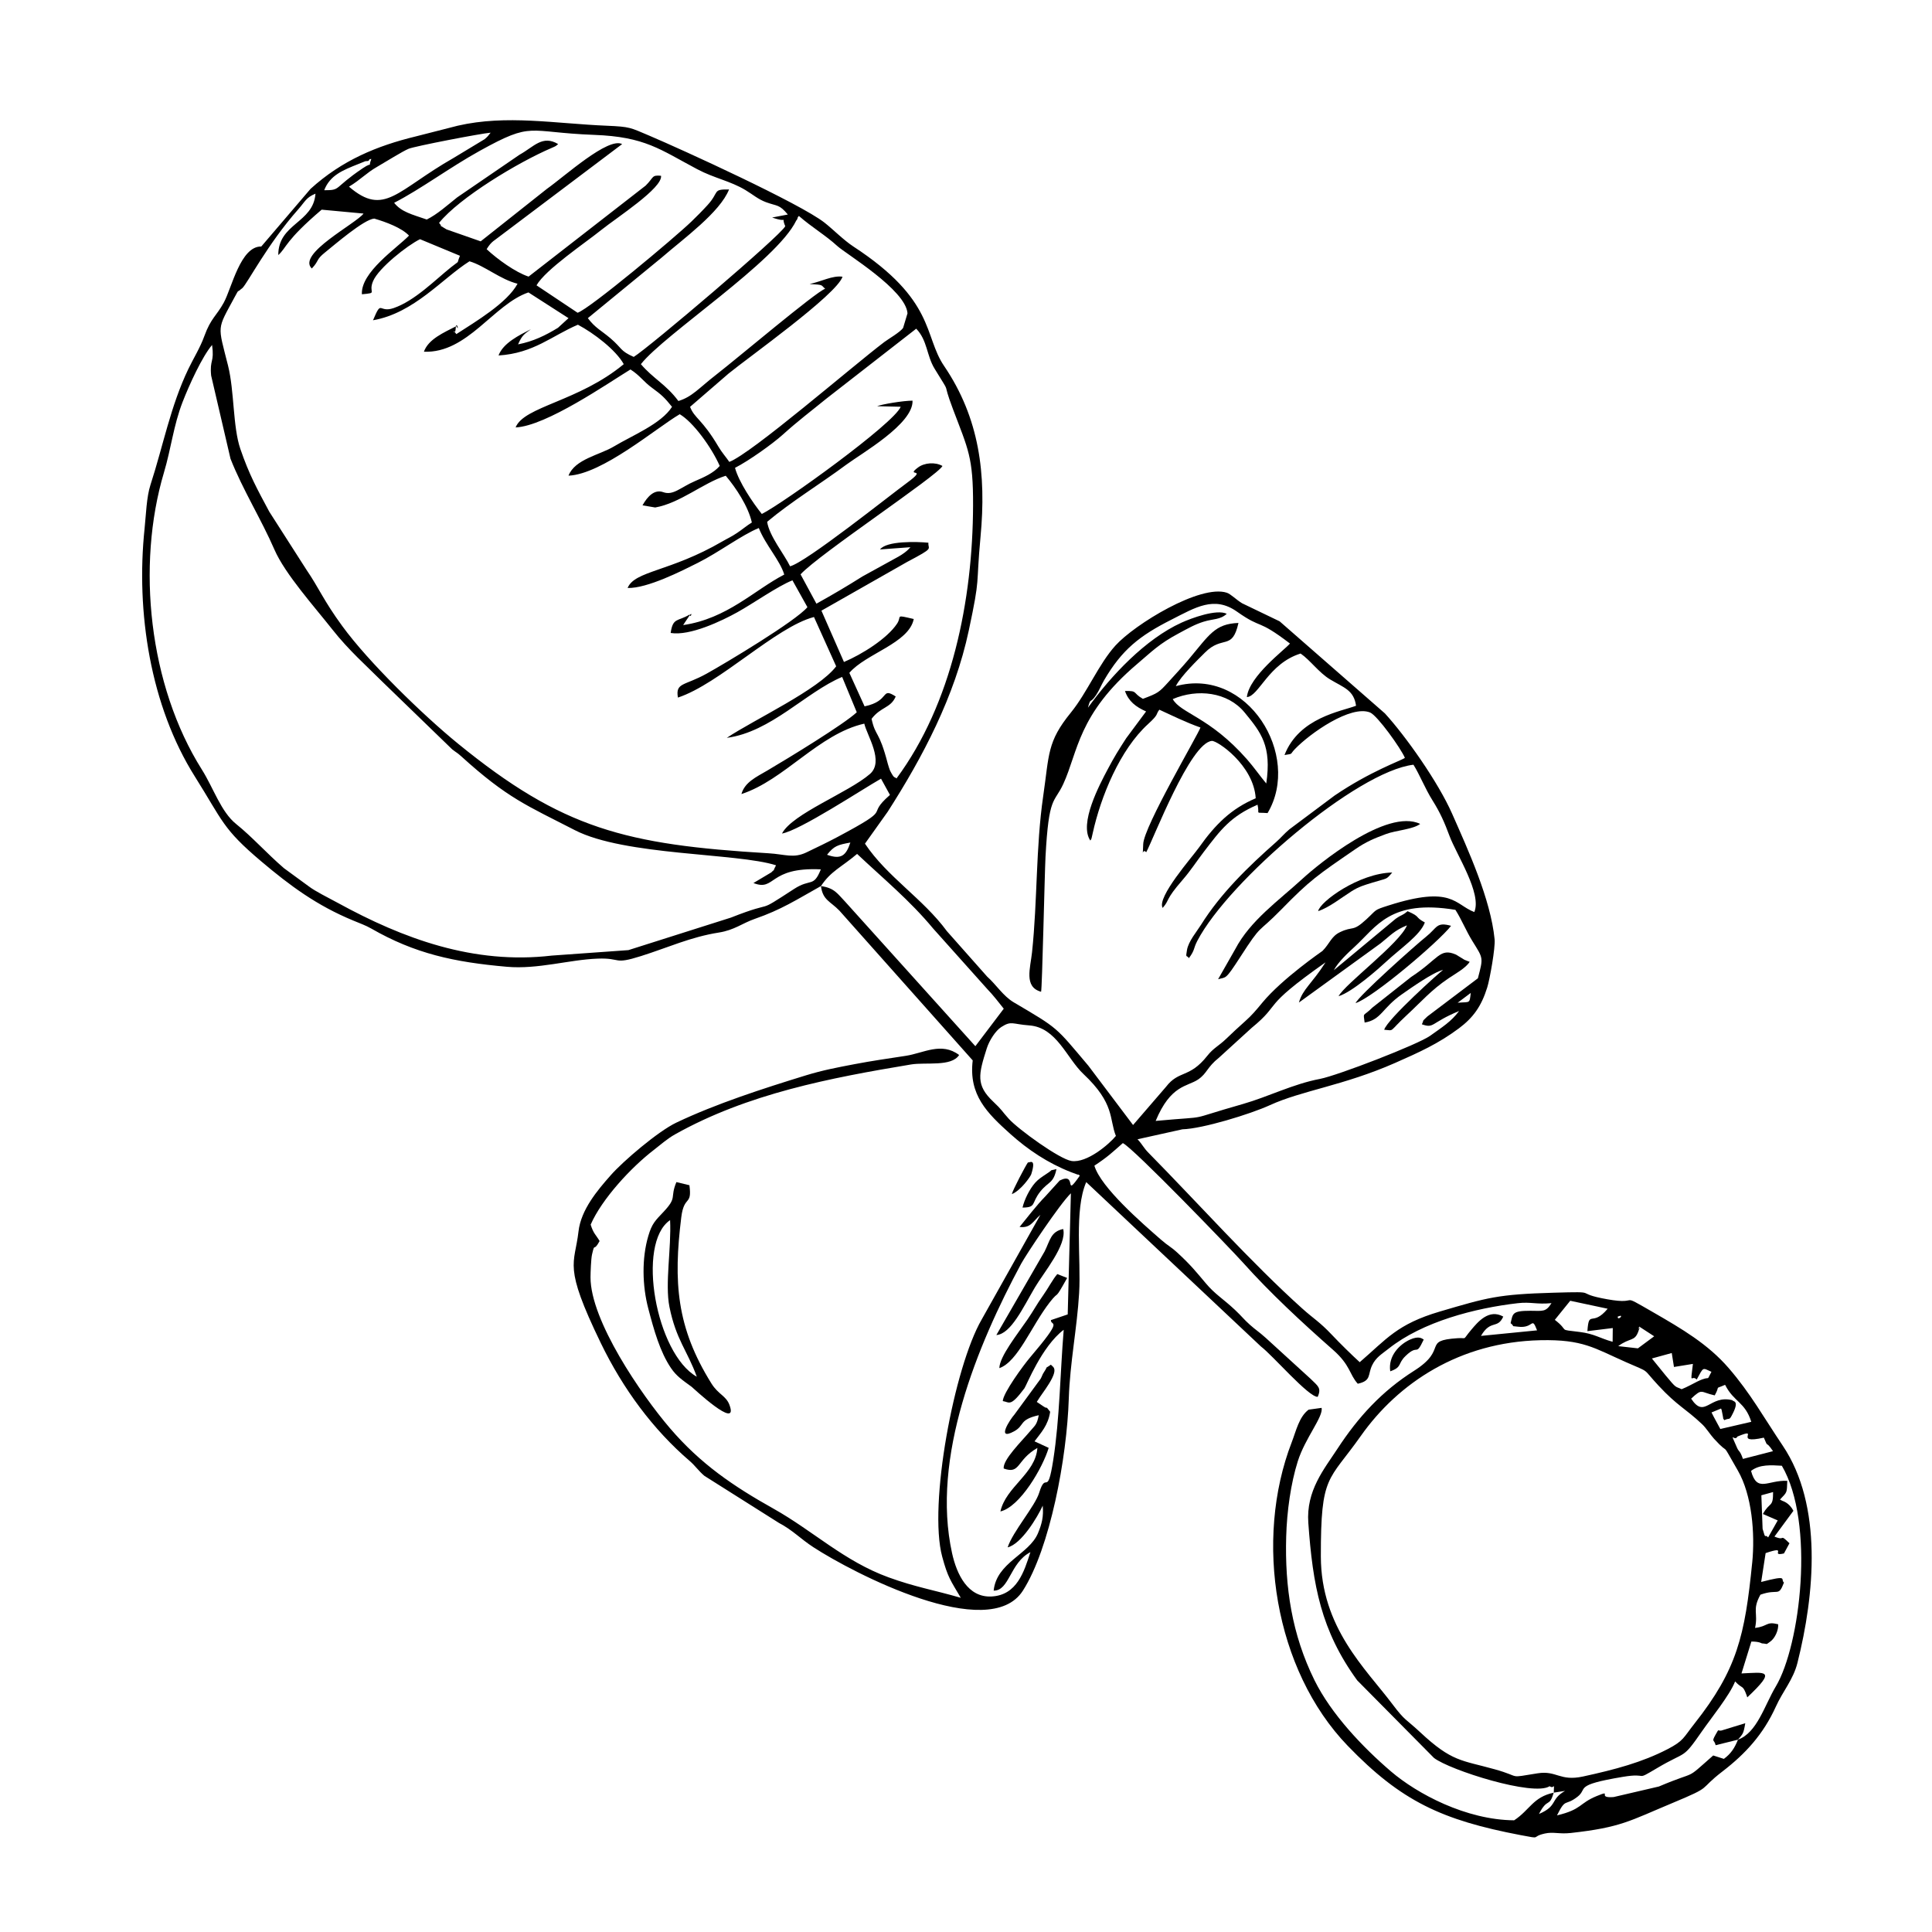 <?xml version="1.0" encoding="UTF-8"?>
<!-- Uploaded to: ICON Repo, www.iconrepo.com, Generator: ICON Repo Mixer Tools -->
<svg fill="#000000" width="800px" height="800px" version="1.1" viewBox="144 144 512 512" xmlns="http://www.w3.org/2000/svg">
 <g fill-rule="evenodd">
  <path d="m555.75 619.07 3.004-0.465c-4.027 2.289-1.836 3.957-6.914 6.117 2.32-4.512 2.699-1.527 3.906-5.652zm52.594-60.895c-1.926 19.262-3.969 28.266-15.281 42.586-2.996 3.797-2.828 4.543-7.141 6.785-6.723 3.481-13.875 5.394-22.422 7.25-6.141 1.328-6.953-1.645-12-0.852-8.27 1.32-3.957 1-11.414-1.07-8.816-2.461-11.285-1.926-19.707-9.797-3.867-3.609-3.996-2.957-7.367-7.449-7.082-9.422-18.953-20.27-18.973-39.176-0.031-21.848 1.984-19.707 10.594-31.914 9.887-14.012 26.164-24.883 47.586-25.367 11.305-0.246 14.262 2.094 22.723 5.832 6.703 2.957 4.027 1.309 8.59 6.207 5.047 5.426 7.031 5.961 11.543 10.215 1.062 0.992 2.172 2.777 3.144 3.84 4.781 5.246 1.199-0.457 6.336 8.461 3.719 6.465 4.582 16.594 3.797 24.457zm5.543-18.766c0.02 4.227-0.852 2.461-2.699 5.812l3.926 1.707-2.539 4.504c-0.973-1.141-0.566 0.961-1.469-2.281l-0.328-8.887 3.106-0.852zm-9.312 65.625c-0.871 2.203-1.875 3.731-3.731 5.086l-2.828-0.902c-7.934 6.981-3.551 3.629-14.391 8.223l-12 2.797c-4.75 0.367 0.051-2.121-4.543-0.238-4.652 1.914-3.809 3.512-10.465 5.098 2.398-4.828 2.023-2.301 5.434-4.938 2.867-2.211-1.25-3.066 12.031-5.277 7.121-1.191 2.914 1.32 9.035-2.301 8.012-4.762 6.586-2.074 11.949-9.809 2.359-3.41 7.34-9.531 8.758-13.18 2.043 2.184 1.965 0.703 3.086 3.777 0.02 0.059 0.059 0.309 0.141 0.445 7.953-7.488 4.769-6.606-1.539-6.336l2.617-8.449c2.062-0.02 2.766 0.477 2.777 0.484 1.746 0.09 0.832 0.504 2.211-0.457 1.32-0.922 2.25-3.133 2.113-4.613-3.281-0.812-2.617 0.555-6.117 0.973 0.863-4.047-0.832-4.731 1.418-8.809 4.789-1.715 4.723 0.762 6.238-3.215-1.051-0.832 1.43-2.102-6.039-0.16l1.18-7.644c6.277-2.133 0.934 1 4.859 0.09l1.457-2.699c-2.836-2.758-0.863-0.445-3.977-1.773l5.027-6.832c-1.18-2.223-2.836-2.57-2.957-2.648-0.129-0.078-0.418-0.199-0.605-0.336 1.984-2.074 1.805-1.727 1.934-4.949-5.117-0.289-8.004 3.281-9.602-2.637 2.289-1.785 5.375-1.527 8.164-1.367 8.848 15.125 4.898 47.605-1.605 58.492-3.035 5.078-4.938 12.25-10.035 14.102zm-0.238-77.355c-2.211-5.039-0.723-1.398 0.109-2.984 6.438-2.656-1.559 2.203 6.992 0.297 1.34 3.215 0.219 0.328 2.43 3.582l-7.973 2.055c-0.812-2.34-1.043-1.785-1.559-2.945zm-3.164-16.68c2.332 4.602 5.277 4.492 6.934 9.797l-8.203 1.902c-0.793-1.527-1.508-2.699-2.332-4.383l2.519-1.043c0.078 0.141 0.148 0.367 0.168 0.426l0.277 1.379c0.328 1.449-0.168 0.355 0.426 1.281 1.559-0.773 1.18 0.367 2.281-1.836 1.734-3.473 0.02-3.035-0.18-3.461-6.019-1.496-7.269 5.098-10.891-0.406 3.055-2.828 2.332-1.727 6.246-0.863 1.637-2.894-0.309-1.449 2.746-2.797zm-11.523 1.152c-1.773-0.844-1.23-0.012-4.254-3.668-1.379-1.668-2.332-2.894-3.629-4.473l5.266-1.449 0.586 3.699 5.019-0.812c-0.762 6.109-0.418 2.688 1.012 4.137 1.875-3.441 1.469-3.125 3.898-2.043-1.586 2.938 0.18 0.695-3.668 2.547-1.062 0.504-2.719 1.477-4.227 2.062zm-16.801-11.414c3.144-2.332 4.344-1.141 5.324-3.887 1.023-2.836-0.844 1.199 0.246-1.289l3.957 2.57-4.312 3.195-5.215-0.586zm-0.117-7.836 0.723-0.219c0.613 0.141-0.891 1.309-0.723 0.219zm-12.605-4.184 9.918 2.113c-4.144 4.981-4.957 0.07-5.367 5.941l6.723-0.824-0.039 3.641c-3.383-0.934-4.852-2.121-8.707-2.598-6.16-0.762-2.481-0.039-6.613-3.215zm-143.06 66.625c-1.668 5.168-3.559 11.387-10.285 11.742-6.316 0.336-9.242-5.902-10.473-11.465-5.602-25.379 6.676-55.102 18.309-76.723 1.25-2.32 10.273-15.887 13.18-18.664l-0.844 32.102-4.453 1.508c-0.078 1.754 3.668-0.902-5.602 9.988-1.605 1.895-7.082 9.312-7.152 11.473 1.805 0.258 1.926 1.695 5.731-3.383 0.535-0.715 4.57-11.098 10.414-15.512-0.953 11.562-1.043 23.434-2.777 34.531-1.598 10.184-1.863 2.617-3.719 8.648-1.102 3.582-7 10.285-8.359 14.48 3.648-0.883 7.894-7.992 9.293-11.047 0.258 2.914-0.219 4.809-1.258 7.301-2.371 5.644-10.988 7.734-11.742 15.215 4.195 0.059 4.285-7.387 9.738-10.195zm22.66-110.31c-1.797 2.203-7.668 7.231-11.754 6.644-3.152-0.457-14.035-8.332-16.621-11.168-1.945-2.141-1.676-2.25-4.137-4.562-4.641-4.375-3.906-7.211-1.707-14.133 0.656-2.062 2.32-4.672 3.848-5.644 2.699-1.727 2.828-0.762 7.41-0.426 7.269 0.535 9.918 8.707 14.34 12.863 8.398 7.894 6.805 11.902 8.617 16.422zm94.039-37.895c-0.355 2.945-0.117 2.32-3.473 2.598zm-36.289-6.019c1.129-2.141 3.738-4.594 5.496-6.199 5.832-5.336 9.453-12.656 26.727-9.797 1.645 2.57 2.766 5.473 4.523 8.312 2.848 4.602 2.914 4.215 1.43 9.828l-13.379 10.105c-1.734 1.715-0.695 0.484-1.469 2.082 3.344 1.18 2.211-0.348 9.867-3.519-2.082 2.809-4.473 4.266-7.656 6.555-3.273 2.34-24.617 10.562-29.195 11.434-7.18 1.359-13.676 4.723-20.469 6.664-16.227 4.621-7.309 3.035-23.09 4.473 3.996-9.621 8.352-9.023 11.246-10.98 2.391-1.617 2.312-3.215 5.535-5.781l8.656-7.894c8.242-6.754 2.012-4.988 19.578-17.367-3.641 5.711-6.051 7.09-7.051 10.652l21.66-15.699c2.629-2.102 3.621-3.391 6.973-4.762-1.824 4.691-16.414 15.539-18.129 18.785 3.66-1.102 10.672-7.348 12.574-9.113 3.809-3.539 9.086-7.07 10.293-10.434-2.856-1.527-0.934-1.41-4.582-2.984-1.508 1.289-1.328 0.742-3.152 2.012l-16.383 13.625zm-135.92-22.293c2.637-3.988 5.258-4.879 9.582-8.527 6.863 6.477 13.934 12.277 20.164 19.785l14.371 16.066c1.398 1.418 3.106 3.629 4.332 5.168l-7.527 9.938-34.523-38.32c-1.926-1.965-2.766-3.629-6.398-4.106zm1.617-8.301c1.863-2.34 2.766-2.617 6.18-3.242-1.129 3.422-2.418 4.602-6.18 3.242zm-24.387-102.54c3.602-1.836 9.887-6.297 12.703-8.836 4.035-3.648 7.547-6.269 11.445-9.453l23.871-18.586c2.984 3.086 2.738 7.121 4.871 10.602 4.898 8.012 1.605 2.082 4.879 10.742 4.027 10.672 5.356 12.637 5.316 25.469-0.078 25.133-5.613 52.574-20.293 72.379-0.613-0.586-0.504 0.219-1.645-1.953-0.16-0.289-0.566-1.586-0.656-1.934-2.371-9.125-3.223-6.973-4.305-11.91 2.449-3.242 5.078-2.797 6.398-5.93-4.066-2.617-1.34 1.18-8.25 2.617l-4.035-8.875c4.344-5.109 15.789-7.844 17.066-14.27-5.188-1.199-3.055-0.812-4.422 1.23-2.617 3.957-9.344 8.164-14.074 10.156l-5.969-13.598 22.723-12.922c7.438-3.926 5.453-3.172 5.625-5.086-3.055-0.297-11.086-0.527-12.824 1.785l8.062-0.594c-0.605 0.625-0.566 0.676-1.539 1.43-0.645 0.496-0.973 0.664-1.645 1.07l-9.531 5.246c-4.106 2.59-7.856 4.809-12.199 7.219l-4.203-7.773c4.871-5.344 36.387-26.191 37.605-28.723-1.934-1.102-4.801-0.863-6.477 0.398-3.59 2.699 2.957-0.246-2.914 4.066-4.75 3.481-26.746 21.047-30.992 22.125-1.508-3.144-5.516-8.012-6.078-11.793 6.438-5.394 14.141-10.066 20.926-15.105 3.996-2.977 17.852-10.828 17.605-17-2.488 0-8.23 0.973-9.383 1.469l6.246 0.148c-1.734 4.434-31.172 25.598-36.805 28.414-2.41-3.004-6.09-8.461-7.102-12.219zm22.742 106.41c-1.953 4.879-2.668 2.32-7.07 5.176-11 7.152-4.055 2.59-16.762 7.606l-27.164 8.617-20.293 1.449c-20.758 2.43-39.414-4.492-56.68-13.945-2.539-1.387-6.039-3.094-7.773-4.434l-6.535-4.781c-4.594-3.957-8.352-8.23-12.676-11.711-4.027-3.242-5.988-9.512-9.074-14.41-14.074-22.324-17.387-54.109-10.055-78.734 1.902-6.387 2.527-12.426 4.91-18.613 1.844-4.762 5.246-12.141 7.844-15.195 0.656 4.742-0.676 3.738-0.246 8.113l5.129 22.035c3.223 8.191 8.184 16.105 11.645 24.09 2.809 6.465 10.66 15.203 15.332 21.145 4.383 5.562 9.234 9.816 13.18 13.777l18.586 18c1.281 1 1.238 0.805 2.441 1.883 12.258 11.129 17.496 13.062 30.051 19.527 13.238 6.824 43.012 6.012 53.336 9.324-1.398 2.668 0.309 0.289-1.258 1.883l-4.731 2.816c5.91 2.312 3.867-4.293 17.871-3.621zm-47.684-133.89c6.246-7.945 35.91-27.195 41.156-38.035 0.07-0.148 0.297-0.289 0.348-0.625 0.051-0.348 0.227-0.426 0.367-0.613 3.519 3.074 7.031 5.086 10.176 7.965 2.262 2.074 18.16 11.602 18.605 17.84l-1.16 3.848c-0.754 1.141-3.906 2.938-4.988 3.758-8.59 6.516-35.129 29.504-41.078 31.766-0.844-1.258-1.953-2.469-2.848-3.988-4.375-7.418-6.379-7.527-7.547-10.602l10.195-8.816c5.188-4.246 28.633-20.875 30.207-25.668-2.648-0.387-5.602 1.289-8.727 1.934 3.867 0.207 2.914 0.246 4.125 1.25-2.57 0.922-22.988 18.199-28.832 22.742-4.723 3.668-6.426 5.91-10.066 7.012-3.215-4.363-6.695-5.949-9.938-9.77zm65.992 114.17c-6.992 6.117 1.797 2.777-13.926 11.156-2.617 1.387-5.246 2.656-8.172 4.055-3.473 1.668-5.625 0.504-10.117 0.238-37.805-2.262-54.547-6.465-82.266-29.066-9.324-7.606-23.684-21.582-30.664-31.16-5-6.844-6.141-10.027-9.48-14.906l-9.848-15.383c-3.262-6.09-5.336-9.828-7.676-16.66-2.004-5.859-1.566-15.332-3.254-22.047-2.758-11-3.016-9.324 1.746-18.16 1.32-2.449 0.613-1.082 1.559-2.012 0.141-0.129 0.367-0.258 0.496-0.387 1.387-1.32 6.625-11.613 14.809-20.875 1.875-2.121 2.055-3.113 4.562-4.144-0.566 7.805-9.887 7.883-9.859 16.273 2.242-2.004 1.773-3.75 11.496-12.031l11.098 1.031c-1.902 2.617-17.762 10.73-13.707 14.559 2.023-2.133 1.012-2.262 3.473-4.234 2.469-1.973 10.305-8.777 13.07-8.996 3.203 0.934 7.281 2.469 9.215 4.512-3.223 3.332-12.824 9.688-12.484 15.551 4.453-0.426 1.539-0.227 2.984-3.539 1.496-3.453 9.055-9.422 12.418-11.059l10.582 4.394c-1.043 2.481 0.219 0.973-2.312 2.996-4.344 3.481-9.629 8.906-15.223 10.852-4.125 1.43-3.094-2.5-5.504 3.242 10.898-1.895 18.387-11.109 25.566-15.629 4.106 1.23 8.141 4.789 12.734 5.949-2.727 5.086-11.109 10.035-16.215 13.348-1.43-2.004-0.316 0.793-0.18-1.438 0.148-2.519 1.062 1.152 0.18-0.676-3.262 1.695-7.398 3.41-8.598 6.785 11.574 0.457 18.367-12.516 27.699-15.719l10.621 6.824-2.797 2.559c-3.332 2.023-6.535 3.602-10.57 4.383 1.121-2.598 1.824-2.809 3.402-4.016-3.086 1.586-7.367 3.66-8.578 6.961 9.324-0.574 14.203-5.266 21.035-8.152 4.234 2.25 10.055 6.684 12.148 10.453-11.941 9.906-26.441 11.176-28.66 16.77 8.074-0.348 24.535-11.762 30.438-15.363 2.57 1.637 3.352 3.152 5.82 4.949 2.34 1.707 3.184 2.449 5.195 4.957-2.887 4.531-10.504 7.559-15.422 10.512-3.789 2.269-10.305 3.332-12.012 7.727 8.957-0.375 23.246-12.637 29.477-16.285 3.519 2.055 8.371 8.668 10.602 13.707-1.645 1.914-4.254 3.023-6.574 4.027-3.848 1.656-5.754 3.887-8.398 2.926-2.269-0.824-4.137 1.043-5.496 3.492l3.363 0.566c6.613-1.152 12.723-6.527 18.695-8.41 2.727 3.223 5.961 8.113 6.922 12.387-1.398 0.852-2.508 1.836-3.926 2.777-1.586 1.062-2.449 1.398-3.898 2.242-13.875 8.074-23.219 7.746-25.102 12.336 5.238 0.148 14.488-4.594 18.605-6.656 5.613-2.816 11.555-7.34 16.164-9.234 1.754 4.461 5.613 8.559 6.742 12.336-7.984 4.137-15.105 11.672-26.789 13.387 0.129-0.227 0.336-0.516 0.426-0.656l1-1.496c1.289-2.062 0.566 0.656 0.27-0.633-3.172 1.902-4.414 0.723-5.008 4.871 5.117 0.852 13.598-3.223 17.684-5.496 4.156-2.301 10.723-6.934 14.59-8.449l3.969 7.109c-3.094 3.688-21.648 14.809-26.699 17.613-5.922 3.293-8.301 2.301-7.625 6.348 10.969-3.609 25.926-18.695 36.059-21.352l5.883 13.062c-4.602 6.168-21.582 14.035-28.988 18.961 11.684-1.539 20.945-12.09 30.566-16.145l3.879 9.363c-3.293 3.125-18.238 12.227-23.645 15.41-3.023 1.773-6.039 3.125-6.922 6.269 11.406-3.711 20.488-15.938 32.559-18.664 0.715 3.152 5.336 10.008 1.496 13.348-5.691 4.938-20.59 10.531-23.305 15.777 4.769-0.832 21.133-11.633 26.242-14.539l2.371 4.312zm-149.92-160.26c1.539-3.977 4.918-5.297 9.035-6.941 0.555-0.219 1.508-0.605 1.824-0.734 0.348-0.129 0.914 0.117 1.09-0.418 0.078-0.219 0.355-0.129 0.535-0.188-1.082 2.887 0.824 0.355-2.32 2.488-7.934 5.367-5.582 5.793-10.164 5.793zm18.535 3.332c7.023-3.602 14.758-9.383 22.66-13.754 14.312-7.926 12.289-4.93 30.367-4.246 13.496 0.504 17.426 3.867 27.293 9.094 4.523 2.398 8.766 3.113 12.785 5.535 2.023 1.219 3.324 2.418 5.434 3.203 3.043 1.121 3.492 0.516 5.793 3.273l-4.156 0.793c4.75 1.645 2.133-0.762 3.473 2.301-1.09 2.41-36.121 32.164-40.156 34.641-3.688-1.625-2.996-2.231-6.18-4.949-2.441-2.074-4.016-2.707-5.981-5.324l19.586-16.066c5.754-4.988 15.441-11.98 17.832-18.039-4.492-0.059-2.469 0.594-5.664 4.106-1.199 1.328-3.016 3.172-4.285 4.383-4.422 4.266-26.875 23.059-30.18 24.188l-10.891-7.269c2.43-4.234 12.852-11.195 17.176-14.68 4.074-3.273 16.254-11.086 15.828-14.352-2.57-0.238-1.844 0.387-4.074 2.598l-31.031 24.121c-3.461-1.129-8.312-4.633-11.117-7.269 1.348-2.184 1.863-2.094 4.402-4.106l31.508-23.742c-3.699-1.945-15.195 8.508-19.906 11.84l-17.582 13.934-9.043-3.164c-3.144-1.965-0.484-0.031-1.984-1.727 5.356-6.664 20.977-16.086 29.832-19.863 1.328-0.574 1.062-0.484 1.727-1.023-4.195-2.481-6.387 0.695-10.227 2.816l-16.551 11.324c-2.629 2.094-5.258 4.484-8.043 5.852-3.957-1.367-6.734-2.004-8.648-4.434zm-11.969-4.273c3.203-1.945 4.523-3.582 7.477-5.277 2.121-1.219 6.676-4.074 8.312-4.762 1.668-0.695 19.062-4.047 21.75-4.273-0.844 1-0.516 0.785-1.578 1.715l-8.203 4.957c-15.094 8.598-18.355 15.711-27.758 7.637zm125.08 185.35c0.465 3.719 2.469 4.016 4.879 6.496l35.336 39.699c-1.102 9.152 3.789 13.926 9.945 19.469 4.711 4.227 9.977 7.746 16.078 10.137l1.824 0.676c0.09-0.16 0.375 0.148 0.547 0.246-4.453 6.356-0.484-1.129-5.336 1.301-0.031 0.012-3.453 3.828-3.777 4.164-2.34 2.379-4.988 5.84-6.863 8.141 2.945 0.348 3.41-1.348 5.523-3.215l-15.57 27.75c-7.269 12.547-14.164 49.141-10.453 62.867 1.469 5.434 2.16 6.199 4.918 10.879-7.16-2.074-11.992-2.828-19.121-5.414-11.812-4.293-19.992-12.309-30.516-18.207-10.672-5.981-19.301-11.832-27.434-21.324-7.668-8.957-21.074-28.543-21.055-39.996 0.012-1.34 0.129-4.859 0.406-6.059 0.812-3.481 0.246-0.328 2.004-3.539-0.98-1.688-1.645-1.973-2.371-4.356 2.965-6.785 10.711-15.172 16.809-19.844 1.715-1.32 3.422-2.875 5.535-4.066 19.199-10.781 41.156-14.977 62.57-18.535 3.879-0.645 10.711 0.676 12.734-2.508-4.699-3.531-9.402-0.504-14.121 0.219-4.75 0.723-9.074 1.348-13.598 2.211-4.504 0.863-8.391 1.586-12.852 2.957-11.484 3.531-23.871 7.539-34.355 12.527-4.852 2.301-14.164 10.254-17.414 13.965-3.531 3.996-7.863 9.113-8.527 14.875-1.031 8.965-4.156 8.809 5.902 29.574 5.883 12.148 13.855 22.938 23.574 31.27 1.438 1.238 2.332 2.617 3.879 3.926l19.754 12.477c3.731 1.973 5.703 4.215 9.172 6.465 10.492 6.824 46.492 25.547 55.48 11.496 7.191-11.238 11.672-35.176 12.168-50.906 0.309-9.531 2.203-18.766 2.738-27.938 0.547-9.203-1.348-21.949 1.883-29.434l46.297 43.559c3.133 2.371 12.625 13.438 15.043 13.348 1.082-2.41 0-2.894-1.863-4.762l-11.84-10.809c-1.965-1.766-2.617-2.062-4.285-3.551-1.559-1.387-2.172-2.269-3.926-3.918-3.203-3.004-5.258-4.106-7.727-7.043-2.359-2.797-4.008-4.891-7.547-8.121-1.926-1.754-2.32-1.688-4.375-3.481-4.871-4.254-15.918-13.797-17.613-19.578 3.621-2.398 4.594-3.391 7.539-5.981 2.746 1.238 28.809 28.285 31.824 31.656 7.191 8.043 15.609 15.848 23.883 23.137 4.652 4.098 4.285 6.477 6.555 8.977 3.688-0.805 2.578-2.391 3.816-4.918 0.992-2.055 2.488-2.906 4.356-4.375 9.004-7.16 22.879-10.742 34.215-12.051 3.492-0.406 4.938 0.375 8.945-0.012-1.508 2.43-2.312 2.031-5.582 2.023-4.988-0.012-4.621 0.805-5.246 3.281 1.398 1.129-0.289 0.633 1.945 0.934 4.273 0.566 3.539-2.957 5.066 0.973l-14.867 1.469c2.578-4.434 4.363-1.688 5.91-5.117-3.828-2.16-6.785 1.488-8.48 3.492-2.547 3.004-0.914 2.055-3.609 2.231-9.609 0.633-2.332 2.809-11.562 8.648-8.508 5.394-14.777 12.219-20.281 20.637-3.539 5.414-8.352 11.117-7.734 19.656 1.191 16.602 3.352 28.523 12.961 41.742l20.34 20.551c4.137 3.215 26.41 10.293 30.645 7.496 1.379 0.953 1.18-1.516 1.102 1.715-5.504 1.141-6.348 4.602-10.504 7.32-12.754-0.098-25.715-7.031-32.637-12.953-7.43-6.356-15.82-15.164-20.262-24.148-6.019-12.188-7.883-24.695-7.508-38.074 0.188-6.703 1.219-14.113 3.074-19.973 1.953-6.168 6.805-11.801 6.309-14.152l-3.441 0.477c-2.527 1.875-3.332 5.684-4.473 8.629-10.035 25.926-4.551 60.348 14.836 80.449 14.203 14.727 24.98 19.688 45.828 23.672 5.969 1.141 2.449 0.465 6.418-0.426 2.223-0.504 3.809 0.199 6.871-0.141 13.32-1.477 15.531-3.184 26.918-7.934 11.137-4.641 6.566-3.215 13.32-8.41 6.078-4.672 10.801-9.84 14.121-17.176 1.816-4.027 4.594-7.109 5.711-11.574 4.543-18.09 6.773-41.715-3.926-57.59-4.969-7.379-8.539-13.863-14.301-20.52-5.516-6.379-12.406-10.402-20.023-14.797-9.68-5.574-2.957-1.805-12.109-3.43-9.582-1.707-1.301-2.121-14.262-1.746-14.785 0.426-17.465 1.258-30.129 4.981-11.375 3.344-14.172 7.34-21.254 13.43-2.043-1.855-5.148-4.898-7.41-7.289-3.273-3.461-4.691-4.125-7.844-6.953-13.379-12.012-27.711-28.035-40.652-41.176-1.469-1.477-1.516-2.082-2.977-3.66l11.891-2.637c5.324-0.141 18.02-4.035 23.156-6.387 8.59-3.926 19.539-5.188 33.215-11.207 6.426-2.836 11.426-5.078 16.918-9.172 3.777-2.828 5.941-5.832 7.496-10.84 0.676-2.141 2.172-10.543 1.953-12.734-1.043-10.641-7.023-23.691-11.266-33.305-3.688-8.359-12.238-20.48-17.812-26.578l-27.898-24.398-9.938-4.781c-1.516-0.902-2.996-2.449-4.055-2.797-7.023-2.301-24.426 8.379-29.504 13.984-4.441 4.898-7.477 12.426-11.82 17.773-6.336 7.785-5.711 10.988-7.34 22.164-1.973 13.566-1.496 27.602-2.957 41.375-0.445 4.215-2.203 9.184 2.398 10.453 0.289-0.805 0.941-31.309 1.172-35.754 0.871-16.422 2.281-14.062 4.711-19.309 3.926-8.527 3.84-18.457 19.598-31.824 4.035-3.422 5.742-5.285 11.027-8.113 2.469-1.32 4.176-2.32 6.535-3.066 2.559-0.805 4.422-0.477 6.16-2.102-2.676-1.32-9.332 1.141-12 2.352-9.531 4.344-18.605 13.965-24.785 22.531 0.793-2.938 0.457-0.805 2.152-3.332 0.871-1.309 1.359-2.629 2.133-3.957 4.762-8.133 9.41-11.781 17.883-16.066 6.309-3.195 11.297-6.367 17.336-2.094 6.852 4.84 5.117 1.645 14.035 8.449-1.387 1.668-10.789 8.598-11.426 14.191 3.172-0.18 5.742-8.914 14.242-11.543 2.578 1.773 4.852 5.078 7.824 6.863 3.629 2.184 6.289 2.809 6.871 6.973-3.848 1.496-15.094 3.106-18.961 13.062 2.449-0.418 1.301-0.051 2.727-1.547 4.074-4.254 14.855-11.781 19.945-9.73 1.945 0.785 8.242 9.621 9.234 12.031-1.031 0.742-9.172 3.551-18.637 9.988l-11.961 8.938c-1.328 1.102-2.25 2.25-3.539 3.391-7.34 6.477-14.699 13.605-19.895 21.926-1.109 1.773-3.324 4.344-3.719 6.684-0.398 2.289-0.117 1.219 0.516 2.141 1.676-2.269 1.102-2.43 2.231-4.594 8.332-15.926 42.277-44.898 57.273-46.66 1.637 2.598 3.074 6.316 5.066 9.48 2.023 3.223 3.164 5.82 4.504 9.43 1.816 4.879 8.629 15.215 6.555 20.133-5.195-1.973-5.793-7.152-22.723-1.746-4.035 1.289-2.996 1.023-5.871 3.668-3.789 3.5-3.391 1.656-7.043 3.43-2.289 1.109-2.676 3.016-4.594 4.949-0.129 0.117-10.621 7.289-15.926 13.688-1.773 2.152-2.836 3.402-4.582 4.957-1.984 1.773-3.074 2.785-4.988 4.621-1.992 1.926-3.41 2.461-5.027 4.523-4.742 6.019-7.508 3.738-10.949 8.23l-8.727 10.117-11.852-15.719c-8.836-10.465-7.805-9.738-19.766-16.789-2.816-1.668-4.672-4.711-7.051-6.824l-10.652-12.02c-6.367-8.668-15.809-14.352-21.73-23.207l6.019-8.449c9.301-14.508 17.773-30.547 21.5-48.07 3.164-14.887 1.816-10.957 3.113-24.883 1.539-16.465-0.246-31.34-9.68-45.223-5.434-8.004-2.184-17.355-24.039-31.637-2.559-1.676-5.356-4.523-7.625-6.309-6.477-5.086-37.648-19.328-46.555-23.109-4.938-2.082-4.93-2.32-11.098-2.578-13.715-0.566-26.609-2.984-39.543-0.012l-11.109 2.836c-10.312 2.5-19.539 6.316-27.918 13.914l-13.043 15.262c-5.516-0.09-7.816 10.969-9.926 14.848-1.934 3.539-3.43 4.125-5.148 8.848-1.129 3.144-2.856 5.852-4.246 8.746-4.742 9.887-6.684 20.379-10.047 30.723-1.051 3.223-1.191 8.055-1.559 11.555-2.332 22.207 1.539 47.039 13.328 65.754 7.449 11.832 7.281 13.766 17.562 22.453 7.715 6.527 14.777 11.723 24.367 15.691 1.797 0.742 3.371 1.309 4.828 2.141 11.562 6.644 21.906 8.895 35.941 10.125 8.164 0.723 16.602-1.895 24.039-2.16 6.457-0.238 3.988 1.695 11.516-0.684 7.129-2.25 13.102-5.047 20.598-6.227 4.117-0.645 6.238-2.481 9.52-3.621 7.109-2.469 10.957-5.019 17.523-8.688z"/>
  <path d="m473.82 332.8c4.414 5.367 7.211 8.875 5.754 18.832-1.668-1.992-3.262-4.305-5.109-6.406-9.859-11.215-17.555-12.16-19.676-15.957 6.527-2.809 14.57-1.895 19.031 3.531zm-26.938-3.602c-2.816-1.578-1.238-2.172-4.75-2.074 0.953 2.727 2.848 4.195 5.594 5.414l-5.266 7.09c-1.973 3.043-3.195 5-4.879 8.191-2.203 4.156-7.688 14.449-4.633 18.934 0.316-0.605 0.148 0.227 0.625-1.914 2.141-9.758 7.231-22.184 14.688-28.969 2.977-2.707 1.953-2.488 2.977-3.797 3.164 1.449 7.09 3.391 10.891 4.723-0.645 1.945-15.035 26.281-15.164 30.895-0.117 4.473-0.375 0.844 0.793 2.16 1.895-3.453 11.664-29.047 17.406-29.504 1.418-0.109 11.078 6.426 11.613 15.203-6.535 2.785-10.68 6.914-14.996 12.992-1.816 2.57-11.285 13.238-9.668 16.066 1.973-2.231 0.527-1.965 5.277-7.418 2.16-2.488 3.797-5.039 5.625-7.43 4.512-5.91 7.09-9.402 14.25-12.508 0.645 2.777-0.891 1.934 2.656 2.223 9.125-15.301-5.367-38.855-24.316-33.641 1.32-2.688 6.117-7.281 7.695-8.875 4.711-4.75 7.25-0.418 8.906-7.875-6.269 0.238-7.707 3.133-13.211 9.668-1.676 1.984-3.609 4.066-5.344 5.981-2.527 2.797-2.785 2.957-6.766 4.461z"/>
  <path d="m328.66 508.85c-10.809-6.051-16.117-35.348-7.082-41.504 0.375 7.348-1.398 16.871-0.168 23 1.766 8.738 4.731 11.535 7.25 18.508zm-5.406-51.582c-1.785 4.285 0.328 3.906-3.391 7.863-2.203 2.34-3.086 3.106-4.047 6.387-1.785 6.012-1.586 13.27-0.02 19.23 1.516 5.781 3.113 11.496 6.012 15.789 1.488 2.191 3.023 3.184 5.465 4.969 0.227 0.16 12.625 11.82 10.055 4.84-0.914-2.481-2.945-2.746-4.801-5.723-9.273-14.855-10.098-26.906-7.984-44.016 0.742-6.012 2.914-2.887 2.16-8.508l-3.453-0.832z"/>
  <path d="m418.75 515.53c1.23-1.984 2.043-2.887 3.273-4.879 2.609-4.234 0.891-4.383 0.477-5-1.984 1.43-0.477-0.09-1.824 1.965-0.516 0.773-0.406 0.871-0.871 1.734l-7 9.559c-1.031 1.121-4.969 7.082-0.051 4.402 2.867-1.566 1.191-3.074 6.527-4.266-0.496 2.578-0.98 2.676-2.203 4.137-2.371 2.816-7.34 7.656-7.09 9.988 4.484 1.625 3.312-2.242 8.926-5.445-0.457 6.793-8.34 10.273-9.797 16.828 5.227-1.25 11.207-11.582 12.793-16.852l-3.75-1.734c1.715-2.301 3.609-4.227 4.144-7.836-1.438-1.875-0.527-0.535-1.773-1.418l-1.773-1.191z"/>
  <path d="m466.81 403.51c2.184-0.664 1.805 0.398 5.832-5.832 5.969-9.262 4.332-5.93 10.879-12.613 7.676-7.863 9.582-9.105 19.656-16.027 2.875-1.973 4.918-2.816 8.141-4.016 2.598-0.973 7.141-1.219 9.043-2.676-8.848-4.254-27.086 10.77-31.152 14.5-6.379 5.859-13.863 11.078-17.852 18.676l-4.551 7.992z"/>
  <path d="m505.64 414.99c4.453-0.742 4.602-3.828 9.898-7.508 2.262-1.578 8.371-5.91 10.891-6.438-0.457 0.207-14.797 13.043-15.602 15.848 2.836 0.227 1.051 0.703 5.941-3.828 4.098-3.797 6.418-6.613 11.098-9.789 1.816-1.238 4.543-2.688 5.613-4.383-0.059-0.02-1.219-0.445-1.398-0.547l-2.231-1.367c-4.344-1.875-4.551 1.141-11.91 5.949l-10.215 8.074c-2.617 2.609-2.449 1.062-2.082 3.988z"/>
  <path d="m408.05 497.8c3.867-0.277 7.141-7.41 10.215-12.625 2.312-3.918 8.527-11.238 7.496-15.473-3.301 0.676-3.453 2.977-4.91 5.91l-12.805 22.184z"/>
  <path d="m408.84 506.57c4.91-1.707 8.461-11.148 13.367-17.465 2.758-3.531 0.961 0.078 4.602-6.438l-2.609-1.023c-1.152 1.289-2.441 3.789-3.777 5.664-1.734 2.43-2.449 3.918-4.117 6.348-2.746 4.008-7.41 9.84-7.469 12.914z"/>
  <path d="m503.24 409.84c4.711-1.539 22.078-16.305 25.309-20.488-3.938-1.109-3.648 0.504-6.555 2.828-2.797 2.231-17.949 15.73-18.754 17.664z"/>
  <path d="m493.32 385.46c2.984-0.992 6.117-3.539 8.855-5.266 1.992-1.25 3.195-1.559 5.504-2.281 4.203-1.309 3.531-0.664 5.277-2.688-8.809 0.199-19.121 7.688-19.637 10.234z"/>
  <path d="m512.43 507.41c3.242-1.141 1.883-1.973 4.066-4.074 3.512-3.383 2.559 0.418 4.809-4.344-0.375-0.148-1.121-1.141-3.738 0.059-2.527 1.172-5.762 4.184-5.137 8.359z"/>
  <path d="m414.98 464.02c3.769-0.02 2.231-1.172 4.762-4.312 2.133-2.648 3.43-2.023 4.227-5.891-2.359 0.625-0.316-0.246-2.668 1.289-1.289 0.852-2.172 1.438-2.957 2.32-1.496 1.688-2.867 4.453-3.363 6.594z"/>
  <path d="m604.58 605.03c1.309-1.605 1.438-1.418 1.934-4.363l-5.652 1.734c-1.984 0.812-1.012-0.871-2.262 1.379-1.102 1.984-0.289 1.129 0.059 2.719z"/>
  <path d="m412.15 460.46c2.379-0.973 4.93-4.621 5.148-5.297 1.449-4.602-0.633-2.867-0.883-3.125-0.754 1.121-4.047 7.359-4.266 8.422z"/>
 </g>
</svg>